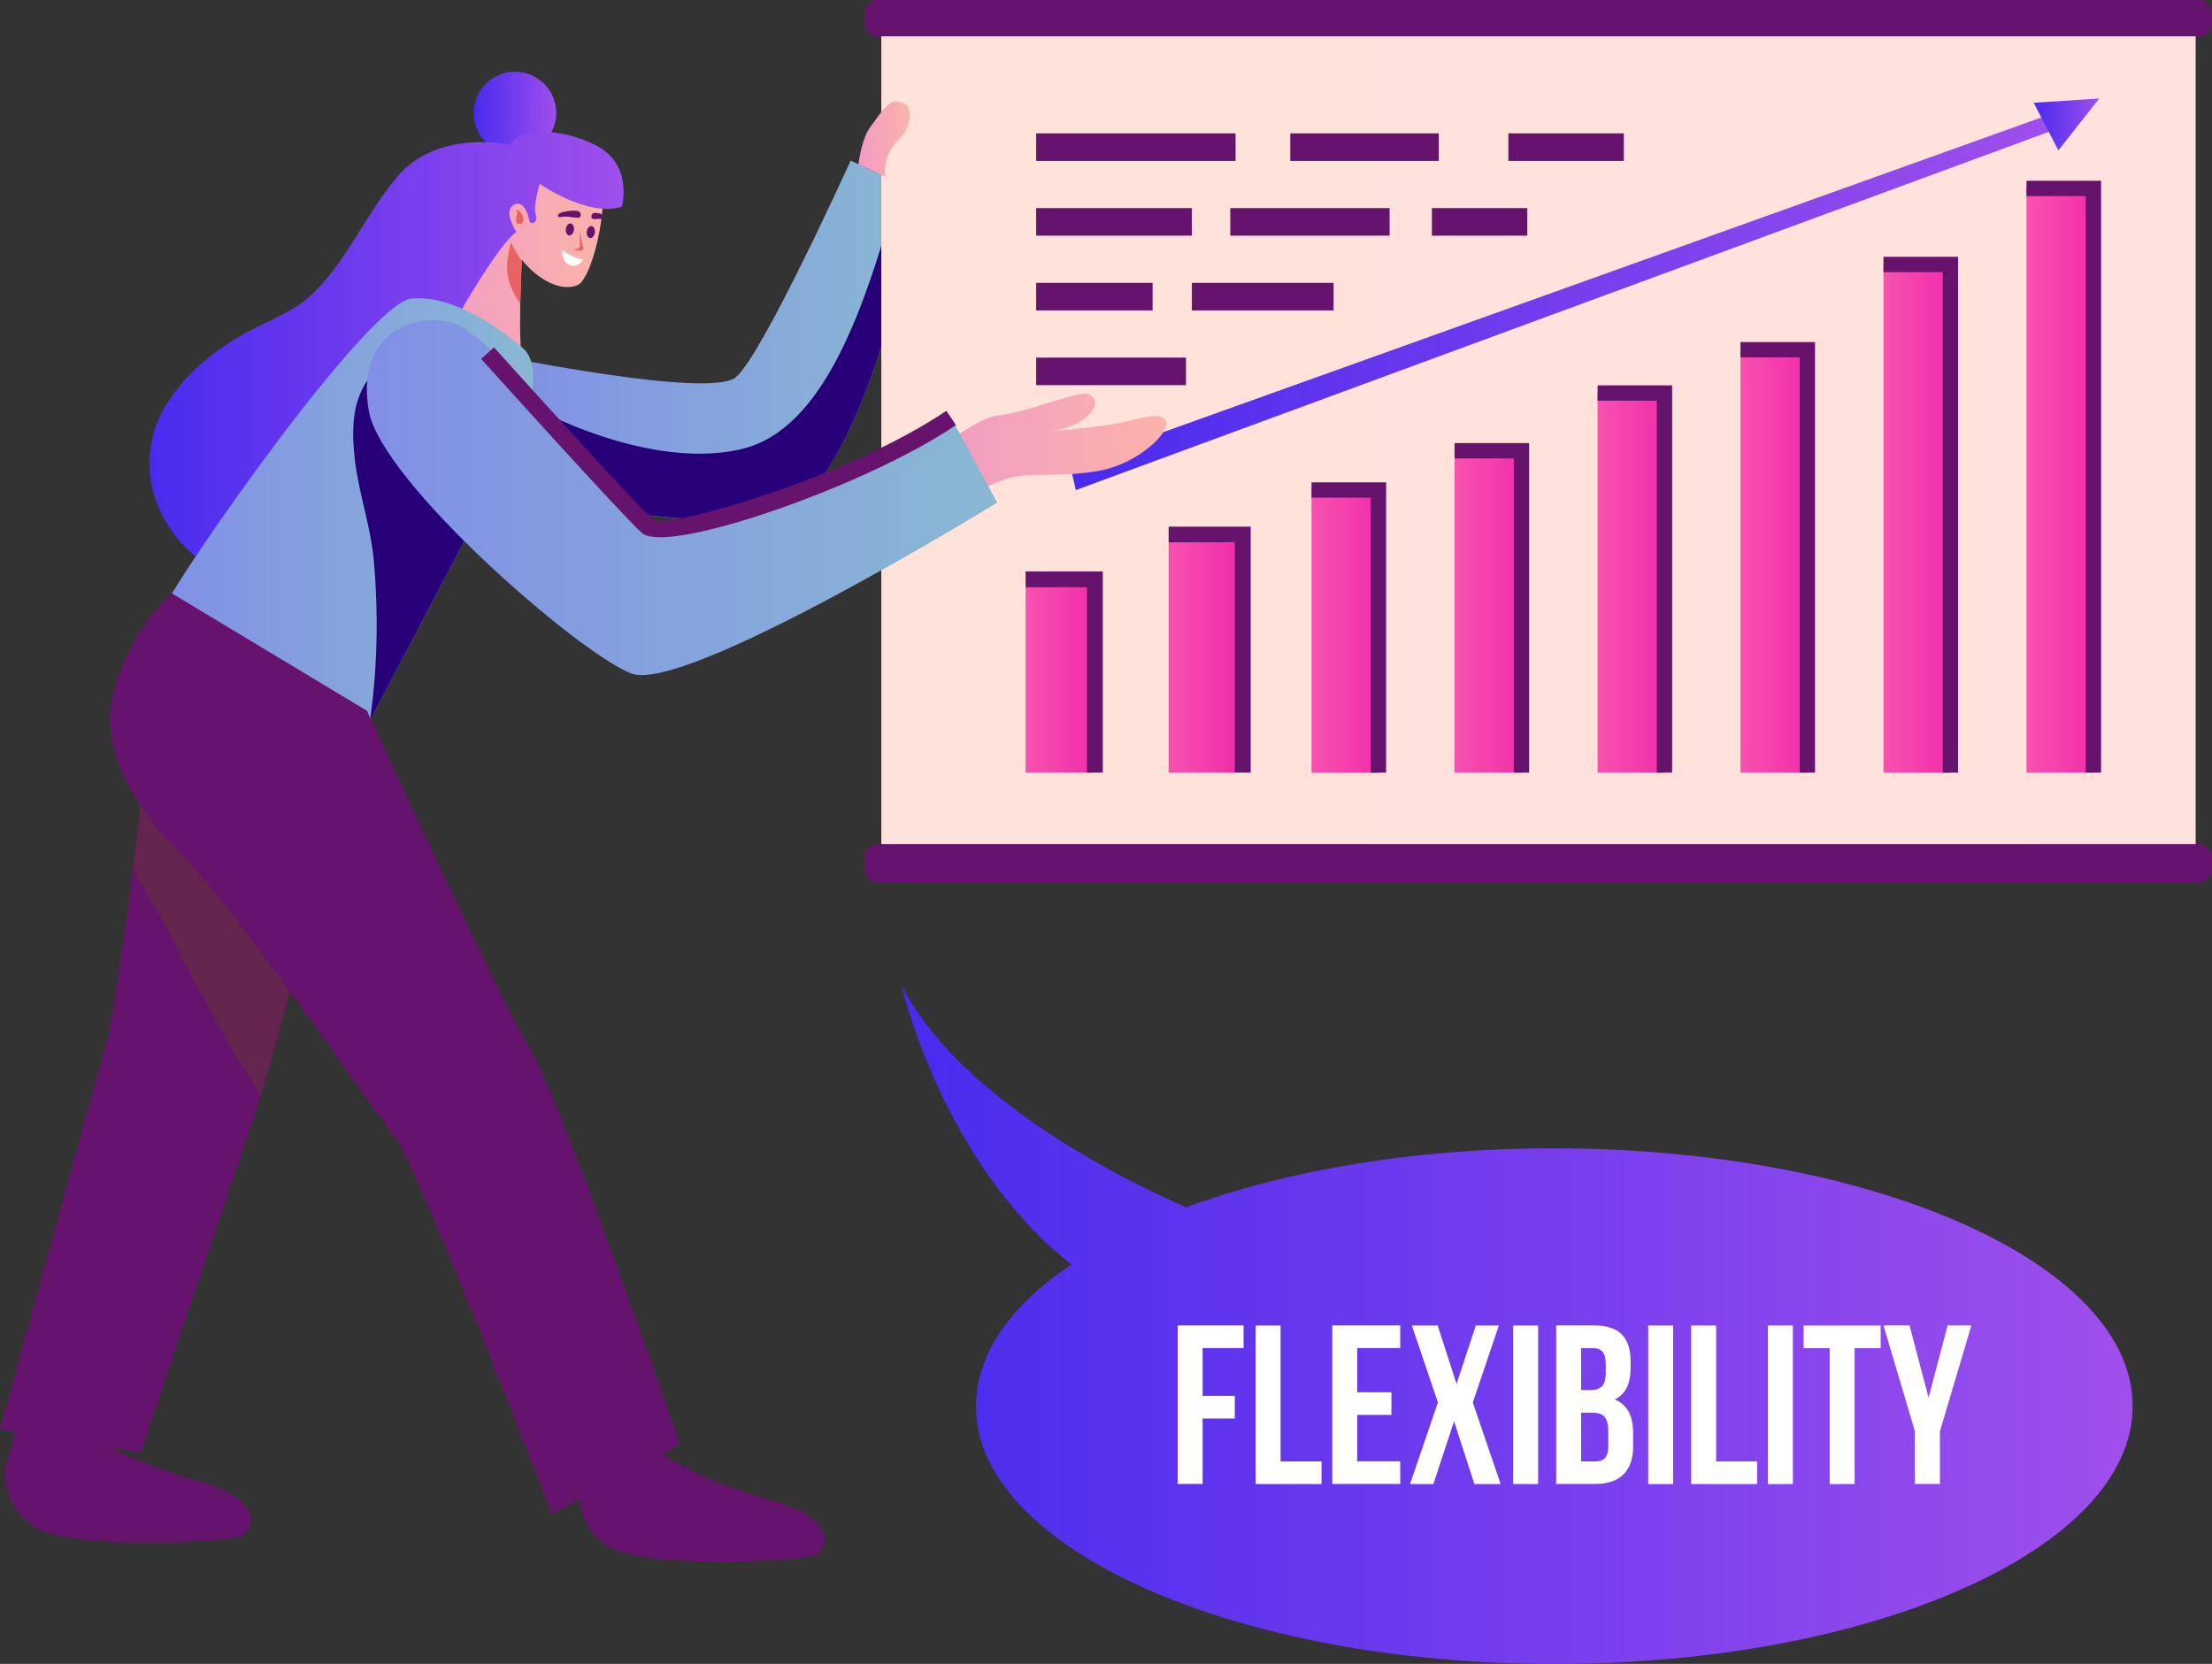 <?xml version="1.0" encoding="UTF-8"?>
<svg xmlns="http://www.w3.org/2000/svg" width="220.72" height="166.06" xmlns:xlink="http://www.w3.org/1999/xlink" viewBox="0 0 220.72 166.06">
  <rect x="0" y="0" width="220.72" height="166.06" fill="#333333" stroke="none"/>
  <defs>
    <style>
      .cls-1 {
        fill: url(#linear-gradient-15);
      }

      .cls-2 {
        fill: url(#linear-gradient-13);
      }

      .cls-3 {
        fill: url(#linear-gradient-2);
      }

      .cls-4 {
        fill: url(#linear-gradient-10);
      }

      .cls-5 {
        fill: url(#linear-gradient-12);
      }

      .cls-6 {
        fill: #fff;
      }

      .cls-7 {
        fill: url(#linear-gradient-4);
      }

      .cls-8 {
        fill: url(#linear-gradient-3);
      }

      .cls-9 {
        fill: url(#linear-gradient-5);
      }

      .cls-10 {
        isolation: isolate;
      }

      .cls-11 {
        fill: url(#linear-gradient-8);
      }

      .cls-12 {
        fill: url(#linear-gradient-14);
      }

      .cls-13 {
        fill: url(#linear-gradient-20);
      }

      .cls-14 {
        fill: url(#linear-gradient-17);
      }

      .cls-15 {
        fill: url(#linear-gradient-7);
      }

      .cls-16 {
        fill: url(#linear-gradient-9);
      }

      .cls-17 {
        fill: url(#linear-gradient-11);
      }

      .cls-18 {
        fill: #66136e;
      }

      .cls-19 {
        fill: url(#linear-gradient-19);
      }

      .cls-20 {
        fill: url(#linear-gradient-6);
      }

      .cls-21 {
        fill: #603234;
        mix-blend-mode: multiply;
        opacity: .55;
      }

      .cls-22 {
        fill: #270079;
      }

      .cls-23 {
        fill: url(#linear-gradient-16);
      }

      .cls-24 {
        fill: url(#linear-gradient);
      }

      .cls-25 {
        fill: #e96362;
      }

      .cls-26 {
        fill: url(#linear-gradient-18);
      }
    </style>
    <linearGradient id="linear-gradient" x1="50.09" y1="33.94" x2="91.76" y2="33.94" gradientUnits="userSpaceOnUse">
      <stop offset="0" stop-color="#818fe6"/>
      <stop offset="1" stop-color="#89b8d3"/>
    </linearGradient>
    <linearGradient id="linear-gradient-2" x1="87.94" y1="44.98" x2="219.09" y2="44.98" gradientUnits="userSpaceOnUse">
      <stop offset="0" stop-color="#ffe2d9"/>
      <stop offset="1" stop-color="#ffe2dd"/>
    </linearGradient>
    <linearGradient id="linear-gradient-3" x1="102.34" y1="67.79" x2="109.01" y2="67.79" gradientUnits="userSpaceOnUse">
      <stop offset="0" stop-color="#f751af"/>
      <stop offset="1" stop-color="#f22eab"/>
    </linearGradient>
    <linearGradient id="linear-gradient-4" x1="116.61" y1="65.63" x2="123.28" y2="65.63" xlink:href="#linear-gradient-3"/>
    <linearGradient id="linear-gradient-5" x1="130.87" y1="63.01" x2="137.55" y2="63.01" xlink:href="#linear-gradient-3"/>
    <linearGradient id="linear-gradient-6" x1="145.14" y1="61.05" x2="151.82" y2="61.05" xlink:href="#linear-gradient-3"/>
    <linearGradient id="linear-gradient-7" x1="159.41" y1="58.17" x2="166.08" y2="58.17" xlink:href="#linear-gradient-3"/>
    <linearGradient id="linear-gradient-8" x1="173.67" y1="56.01" x2="180.35" y2="56.01" xlink:href="#linear-gradient-3"/>
    <linearGradient id="linear-gradient-9" x1="187.94" y1="51.75" x2="194.62" y2="51.75" xlink:href="#linear-gradient-3"/>
    <linearGradient id="linear-gradient-10" x1="202.21" y1="47.96" x2="208.88" y2="47.96" xlink:href="#linear-gradient-3"/>
    <linearGradient id="linear-gradient-11" x1="106.78" y1="29.98" x2="205.54" y2="29.98" gradientUnits="userSpaceOnUse">
      <stop offset="0" stop-color="#492bee"/>
      <stop offset="1" stop-color="#9f4fec"/>
    </linearGradient>
    <linearGradient id="linear-gradient-12" x1="202.93" y1="12.42" x2="209.47" y2="12.42" xlink:href="#linear-gradient-11"/>
    <linearGradient id="linear-gradient-13" x1="85.66" y1="13.88" x2="90.79" y2="13.88" gradientUnits="userSpaceOnUse">
      <stop offset="0" stop-color="#f29bc4"/>
      <stop offset="1" stop-color="#fbb3aa"/>
    </linearGradient>
    <linearGradient id="linear-gradient-14" x1="42.65" y1="25.72" x2="60.16" y2="25.72" xlink:href="#linear-gradient-13"/>
    <linearGradient id="linear-gradient-15" x1="47.27" y1="11.27" x2="55.5" y2="11.27" xlink:href="#linear-gradient-11"/>
    <linearGradient id="linear-gradient-16" x1="14.92" y1="36.2" x2="62.24" y2="36.2" xlink:href="#linear-gradient-11"/>
    <linearGradient id="linear-gradient-17" x1="15.91" y1="51.14" x2="53.21" y2="51.14" xlink:href="#linear-gradient"/>
    <linearGradient id="linear-gradient-18" x1="89.94" y1="132.17" x2="212.79" y2="132.17" xlink:href="#linear-gradient-11"/>
    <linearGradient id="linear-gradient-19" x1="93.37" y1="44.48" x2="116.39" y2="44.48" xlink:href="#linear-gradient-13"/>
    <linearGradient id="linear-gradient-20" x1="36.62" y1="49.67" x2="99.51" y2="49.67" xlink:href="#linear-gradient"/>
  </defs>
  <g class="cls-10">
    <g id="_Слой_2" data-name="Слой 2">
      <g id="Layer_1" data-name="Layer 1">
        <g>
          <path class="cls-24" d="M50.09,35.55s20.69,4.24,23.32,2.11c2.63-2.13,11.47-21.63,11.47-21.63l6.88,3.19s-5.22,29.53-14.13,31.93c-9.46,2.54-27.55-2.58-27.55-2.58v-13.02Z"/>
          <path class="cls-22" d="M73.96,44.83c-7.53,1.74-17.11-1.87-23.87-5.85v9.58s18.09,5.12,27.55,2.58c8.9-2.39,14.13-31.93,14.13-31.93l-2.04-.95c-3.41,12.73-7.61,24.68-15.76,26.56Z"/>
          <g>
            <rect class="cls-3" x="87.94" y="3.62" width="131.15" height="82.72"/>
            <rect class="cls-18" x="86.31" y="0" width="134.42" height="3.62" rx="1.18" ry="1.18"/>
            <rect class="cls-18" x="86.31" y="84.24" width="134.42" height="3.82" rx="1.25" ry="1.25"/>
            <rect class="cls-8" x="102.34" y="58.46" width="6.68" height="18.65"/>
            <rect class="cls-7" x="116.61" y="54.14" width="6.68" height="22.97"/>
            <rect class="cls-9" x="130.87" y="48.91" width="6.68" height="28.21"/>
            <rect class="cls-20" x="145.14" y="44.98" width="6.68" height="32.13"/>
            <rect class="cls-15" x="159.41" y="39.22" width="6.68" height="37.89"/>
            <rect class="cls-11" x="173.67" y="34.9" width="6.68" height="42.21"/>
            <rect class="cls-16" x="187.94" y="26.4" width="6.68" height="50.72"/>
            <rect class="cls-4" x="202.21" y="18.8" width="6.68" height="58.31"/>
            <polygon class="cls-17" points="106.78 46.46 107.35 48.91 205.54 12.75 205.54 11.06 106.78 46.46"/>
            <polygon class="cls-5" points="202.93 10.26 205.39 15.01 209.47 9.83 202.93 10.26"/>
            <rect class="cls-18" x="103.39" y="13.31" width="19.9" height="2.75"/>
            <rect class="cls-18" x="128.75" y="13.31" width="14.82" height="2.75"/>
            <rect class="cls-18" x="150.51" y="13.31" width="11.52" height="2.75"/>
            <rect class="cls-18" x="103.39" y="20.77" width="15.54" height="2.75"/>
            <rect class="cls-18" x="122.76" y="20.77" width="15.9" height="2.75"/>
            <rect class="cls-18" x="142.88" y="20.77" width="9.52" height="2.75"/>
            <rect class="cls-18" x="103.39" y="28.23" width="11.62" height="2.75"/>
            <rect class="cls-18" x="118.93" y="28.23" width="14.14" height="2.75"/>
            <rect class="cls-18" x="103.39" y="35.69" width="14.95" height="2.75"/>
          </g>
          <path class="cls-2" d="M85.66,16.39s.28-2.53,1.21-3.76c1.28-1.69,1.95-3.13,3.48-2.21.57.34.83,2.09-.77,3.62-1.6,1.53-1.24,3.6-1.24,3.6l-2.68-1.24Z"/>
          <path class="cls-12" d="M42.65,32.91s5.65-15.33,7.17-17.33c1.51-2,7.87-1.47,9.65.88,1.78,2.35-.24,11.31-1.83,11.99-1.59.69-3.92-.45-5.57-2.53,0,0-.48,8.82.15,10.43.63,1.6-9.82.67-9.57-3.44Z"/>
          <path class="cls-25" d="M50.98,24.19c-.28,1.27-.6,2.43-.18,3.9.23.81.64,1.54,1.12,2.24.04-2.02.13-3.86.15-4.31-.43-.58-.78-1.2-1.09-1.83Z"/>
          <path class="cls-1" d="M55.39,10.31c.53,2.21-.83,4.43-3.04,4.97-2.21.53-4.43-.83-4.97-3.04-.53-2.21.83-4.43,3.04-4.97,2.21-.53,4.43.83,4.97,3.04Z"/>
          <path class="cls-23" d="M59.46,14.49c-3.76-1.86-7.42-1.62-8.59-.06,0,0-7.18-1.58-11.22,3.19-3.12,3.69-4.93,8.25-8.4,11.64-1.78,1.74-3.99,2.53-6.15,3.65-3.38,1.75-6.59,4.26-8.57,7.57-3.84,6.4-.4,14.16,6.04,16.92,4.1,1.76,11.17,3.32,14.55-.71,2.79-3.33.83-8.44,2.31-12.23,1.62-4.15,3.79-7.98,5.75-11.96.81-1.65,4.92-8.53,6.35-9.33,0,0-1.31-2.01-.35-2.67s1.52.78,1.61,1.43c.09.64.98.31.67-.49-.31-.8.4-3.09.4-3.09,0,0,4.74,3.35,8.2,2.29,0,0,1.15-4.27-2.61-6.13Z"/>
          <path class="cls-14" d="M36.62,72.47l15.72-29.91s2.02-5.88-.11-7.76c-2.14-1.88-6.89-5.38-11.15-5.01-4.26.38-22.79,26.73-25.17,31.62,0,0,10.12,12.06,20.71,11.06Z"/>
          <path class="cls-22" d="M39.29,35.24c-2.95,2.43-4.68,4.63-3.83,11.03.43,3.26,1.55,6.37,1.84,9.68.47,5.3.37,10.68-.38,15.95l15.1-28.73c-.05-.06-.11-.1-.17-.17-3.13-3.83-6.71-7.13-11.81-7.72-.25-.03-.5-.03-.75-.05Z"/>
          <path class="cls-18" d="M77.31,149.85c-5.14-1.49-9.62-3.31-12.63-5.68-1.69.68-3.42,1.27-5.06,2.06l-1.79,1.92s-.68,4.07,3.05,6.27c3.73,2.2,19.6,1.41,20.61.73,1.02-.68,2.03-3.5-4.18-5.31Z"/>
          <path class="cls-18" d="M20.07,147.93c-5.14-1.49-9.62-3.31-12.63-5.68-1.69.68-4.27-.14-5.91.66l-.94,3.32s-.68,4.07,3.05,6.27c3.73,2.2,19.6,1.41,20.61.73,1.02-.68,2.03-3.5-4.18-5.31Z"/>
          <path class="cls-18" d="M0,142.66l14.02,2.31,12.33-36.56,10.26-37.48-20.71-6.56s-3.81,34.56-5.31,39.82c-1.5,5.26-10.59,38.46-10.59,38.46Z"/>
          <path class="cls-21" d="M26.03,109.32s0,.01.01.02l.31-.92,10.26-37.48-20.71-6.56s-1.28,11.6-2.65,22.39c4.51,7.38,7.88,15.35,12.77,22.55Z"/>
          <path class="cls-18" d="M55.07,151.09l12.78-6.92s-11.98-34.72-14.98-39.52c-3-4.8-16.25-33.71-16.25-33.71l-19.47-11.72s-4.3,3.51-5.93,10.34c-.93,3.9.8,9.73,6.56,15.36,5.76,5.63,19.37,25.82,21.62,28.57,2.25,2.75,15.67,37.6,15.67,37.6Z"/>
          <path class="cls-18" d="M60.07,21.42c-.14-.13-.4-.15-.56-.17-.3-.03-.5.07-.5.39,0,.29.42.24.61.21.1-.01.17-.02.27-.01.21.02.33-.1.26-.32-.01-.04-.04-.08-.07-.1Z"/>
          <path class="cls-18" d="M55.75,21.36c.08-.08.19-.13.28-.16.33-.09.68-.16,1.02-.17.23,0,.58-.04.77.12.15.13.19.42.01.54-.13.09-.32.03-.46.02-.41-.02-.82-.15-1.22-.07-.14.03-.64.1-.45-.21.01-.02.03-.04.05-.06Z"/>
          <path class="cls-18" d="M57.27,22.95c-.04.33-.25.58-.48.55-.22-.03-.37-.32-.33-.65.04-.33.26-.58.48-.55.22.03.37.32.33.65Z"/>
          <path class="cls-18" d="M59.36,23.21c-.04.33-.26.58-.48.55-.22-.03-.37-.32-.33-.65.04-.33.26-.58.48-.55.22.03.37.32.33.65Z"/>
          <path class="cls-25" d="M57.89,23.15s.18,1.26.31,1.65c.12.39-1.04.13-1.04.13,0,0,.71-.1.72-.36,0-.26-.08-1.11.02-1.43Z"/>
          <path class="cls-6" d="M56.12,24.97s1.29.96,2.07.89c0,0-.41.92-1.31.59-.9-.33-.76-1.47-.76-1.47Z"/>
          <path class="cls-26" d="M155.08,114.6c-13.96,0-26.75,2.21-36.73,5.89-7.93-3.44-23.05-11.53-28.4-22.2,0,0,3.98,17.7,16.95,27.9-6.01,4.06-9.52,8.92-9.52,14.15,0,14.21,25.84,25.73,57.71,25.73s57.71-11.52,57.71-25.73-25.84-25.73-57.71-25.73Z"/>
          <path class="cls-25" d="M52.17,22.15c-.2.34-.7.24-.68-.18,0-.1,0-.21.02-.31.03-.11.09-.21.1-.33.01-.14,0-.39-.15-.46.18.07.35.16.48.31.21.25.4.66.22.98Z"/>
          <path class="cls-19" d="M93.37,44.88s4.47-3.27,6.16-3.41c3.03-.26,8.26-2.63,9.16-2.11,1.66.96-.53,3.28-3.73,3.65,0,0,1.92-.08,5.44-.58,3.52-.5,5.21-1.53,5.91-.44.64.98-2.58,4.2-6.47,4.96-3.89.76-7.22.13-9.25.78-2.03.65-4.37,1.95-4.37,1.95l-2.85-4.8Z"/>
          <path class="cls-13" d="M94.91,41.7l4.59,8.46s-31.15,19.18-36.53,17.05c-5.38-2.13-24.9-19.15-26.16-26.16-1.25-7.01,3.5-9.89,8.13-8.89,4.63,1,17.63,19.08,19.68,20.37,4.02,2.53,24.61-7.68,30.27-10.84Z"/>
          <path class="cls-18" d="M65.87,53.61c-.85,0-1.47-.13-1.8-.41-1.81-1.56-15.48-16.74-16.06-17.38l1.28-1.15c4.9,5.44,14.53,16.04,15.91,17.23,1.75.84,19.35-4.24,29.23-10.9l.96,1.43c-8,5.39-23.86,11.19-29.52,11.19Z"/>
          <polygon class="cls-18" points="110.04 77.11 108.46 77.11 108.46 58.61 102.34 58.61 102.34 57.03 110.04 57.03 110.04 77.11"/>
          <polygon class="cls-18" points="124.8 77.11 123.21 77.11 123.21 54.14 116.61 54.14 116.61 52.56 124.8 52.56 124.8 77.11"/>
          <polygon class="cls-18" points="138.31 77.11 136.78 77.11 136.78 49.67 130.87 49.67 130.87 48.14 138.31 48.14 138.31 77.11"/>
          <polygon class="cls-18" points="152.58 77.11 151.05 77.11 151.05 45.75 145.14 45.75 145.14 44.22 152.58 44.22 152.58 77.11"/>
          <polygon class="cls-18" points="166.85 77.11 165.32 77.11 165.32 39.99 159.41 39.99 159.41 38.46 166.85 38.46 166.85 77.11"/>
          <polygon class="cls-18" points="181.11 77.11 179.58 77.11 179.58 35.67 173.67 35.67 173.67 34.14 181.11 34.14 181.11 77.11"/>
          <polygon class="cls-18" points="195.38 77.11 193.85 77.11 193.85 27.16 187.94 27.16 187.94 25.63 195.38 25.63 195.38 77.11"/>
          <polygon class="cls-18" points="209.65 77.11 208.12 77.11 208.12 19.57 202.21 19.57 202.21 18.04 209.65 18.04 209.65 77.11"/>
          <g>
            <path class="cls-6" d="M120,139.31h3.21v2.26h-3.21v6.53h-2.49v-15.82h6.58v2.26h-4.09v4.77Z"/>
            <path class="cls-6" d="M125.29,132.29h2.49v13.56h4.09v2.26h-6.58v-15.82Z"/>
            <path class="cls-6" d="M135.43,138.95h3.41v2.26h-3.41v4.63h4.29v2.26h-6.78v-15.82h6.78v2.26h-4.29v4.41Z"/>
            <path class="cls-6" d="M149.56,132.29l-2.6,7.68,2.78,8.14h-2.62l-2.03-6.26-2.06,6.26h-2.33l2.78-8.14-2.6-7.68h2.58l1.88,5.83,1.92-5.83h2.3Z"/>
            <path class="cls-6" d="M150.99,132.29h2.49v15.82h-2.49v-15.82Z"/>
            <path class="cls-6" d="M162.71,135.92v.56c0,1.63-.5,2.67-1.6,3.19,1.33.52,1.85,1.72,1.85,3.39v1.29c0,2.44-1.29,3.75-3.77,3.75h-3.91v-15.82h3.75c2.58,0,3.68,1.2,3.68,3.64ZM157.77,134.55v4.18h.97c.93,0,1.49-.41,1.49-1.67v-.88c0-1.13-.38-1.63-1.26-1.63h-1.2ZM157.77,140.99v4.86h1.42c.84,0,1.29-.38,1.29-1.56v-1.38c0-1.47-.47-1.92-1.6-1.92h-1.11Z"/>
            <path class="cls-6" d="M164.46,132.29h2.49v15.82h-2.49v-15.82Z"/>
            <path class="cls-6" d="M168.75,132.29h2.49v13.56h4.09v2.26h-6.58v-15.82Z"/>
            <path class="cls-6" d="M176.41,132.29h2.49v15.82h-2.49v-15.82Z"/>
            <path class="cls-6" d="M179.98,132.29h7.68v2.26h-2.6v13.56h-2.49v-13.56h-2.6v-2.26Z"/>
            <path class="cls-6" d="M191.08,142.86l-3.14-10.58h2.6l1.9,7.21,1.9-7.21h2.37l-3.14,10.58v5.24h-2.49v-5.24Z"/>
          </g>
        </g>
      </g>
    </g>
  </g>
</svg>